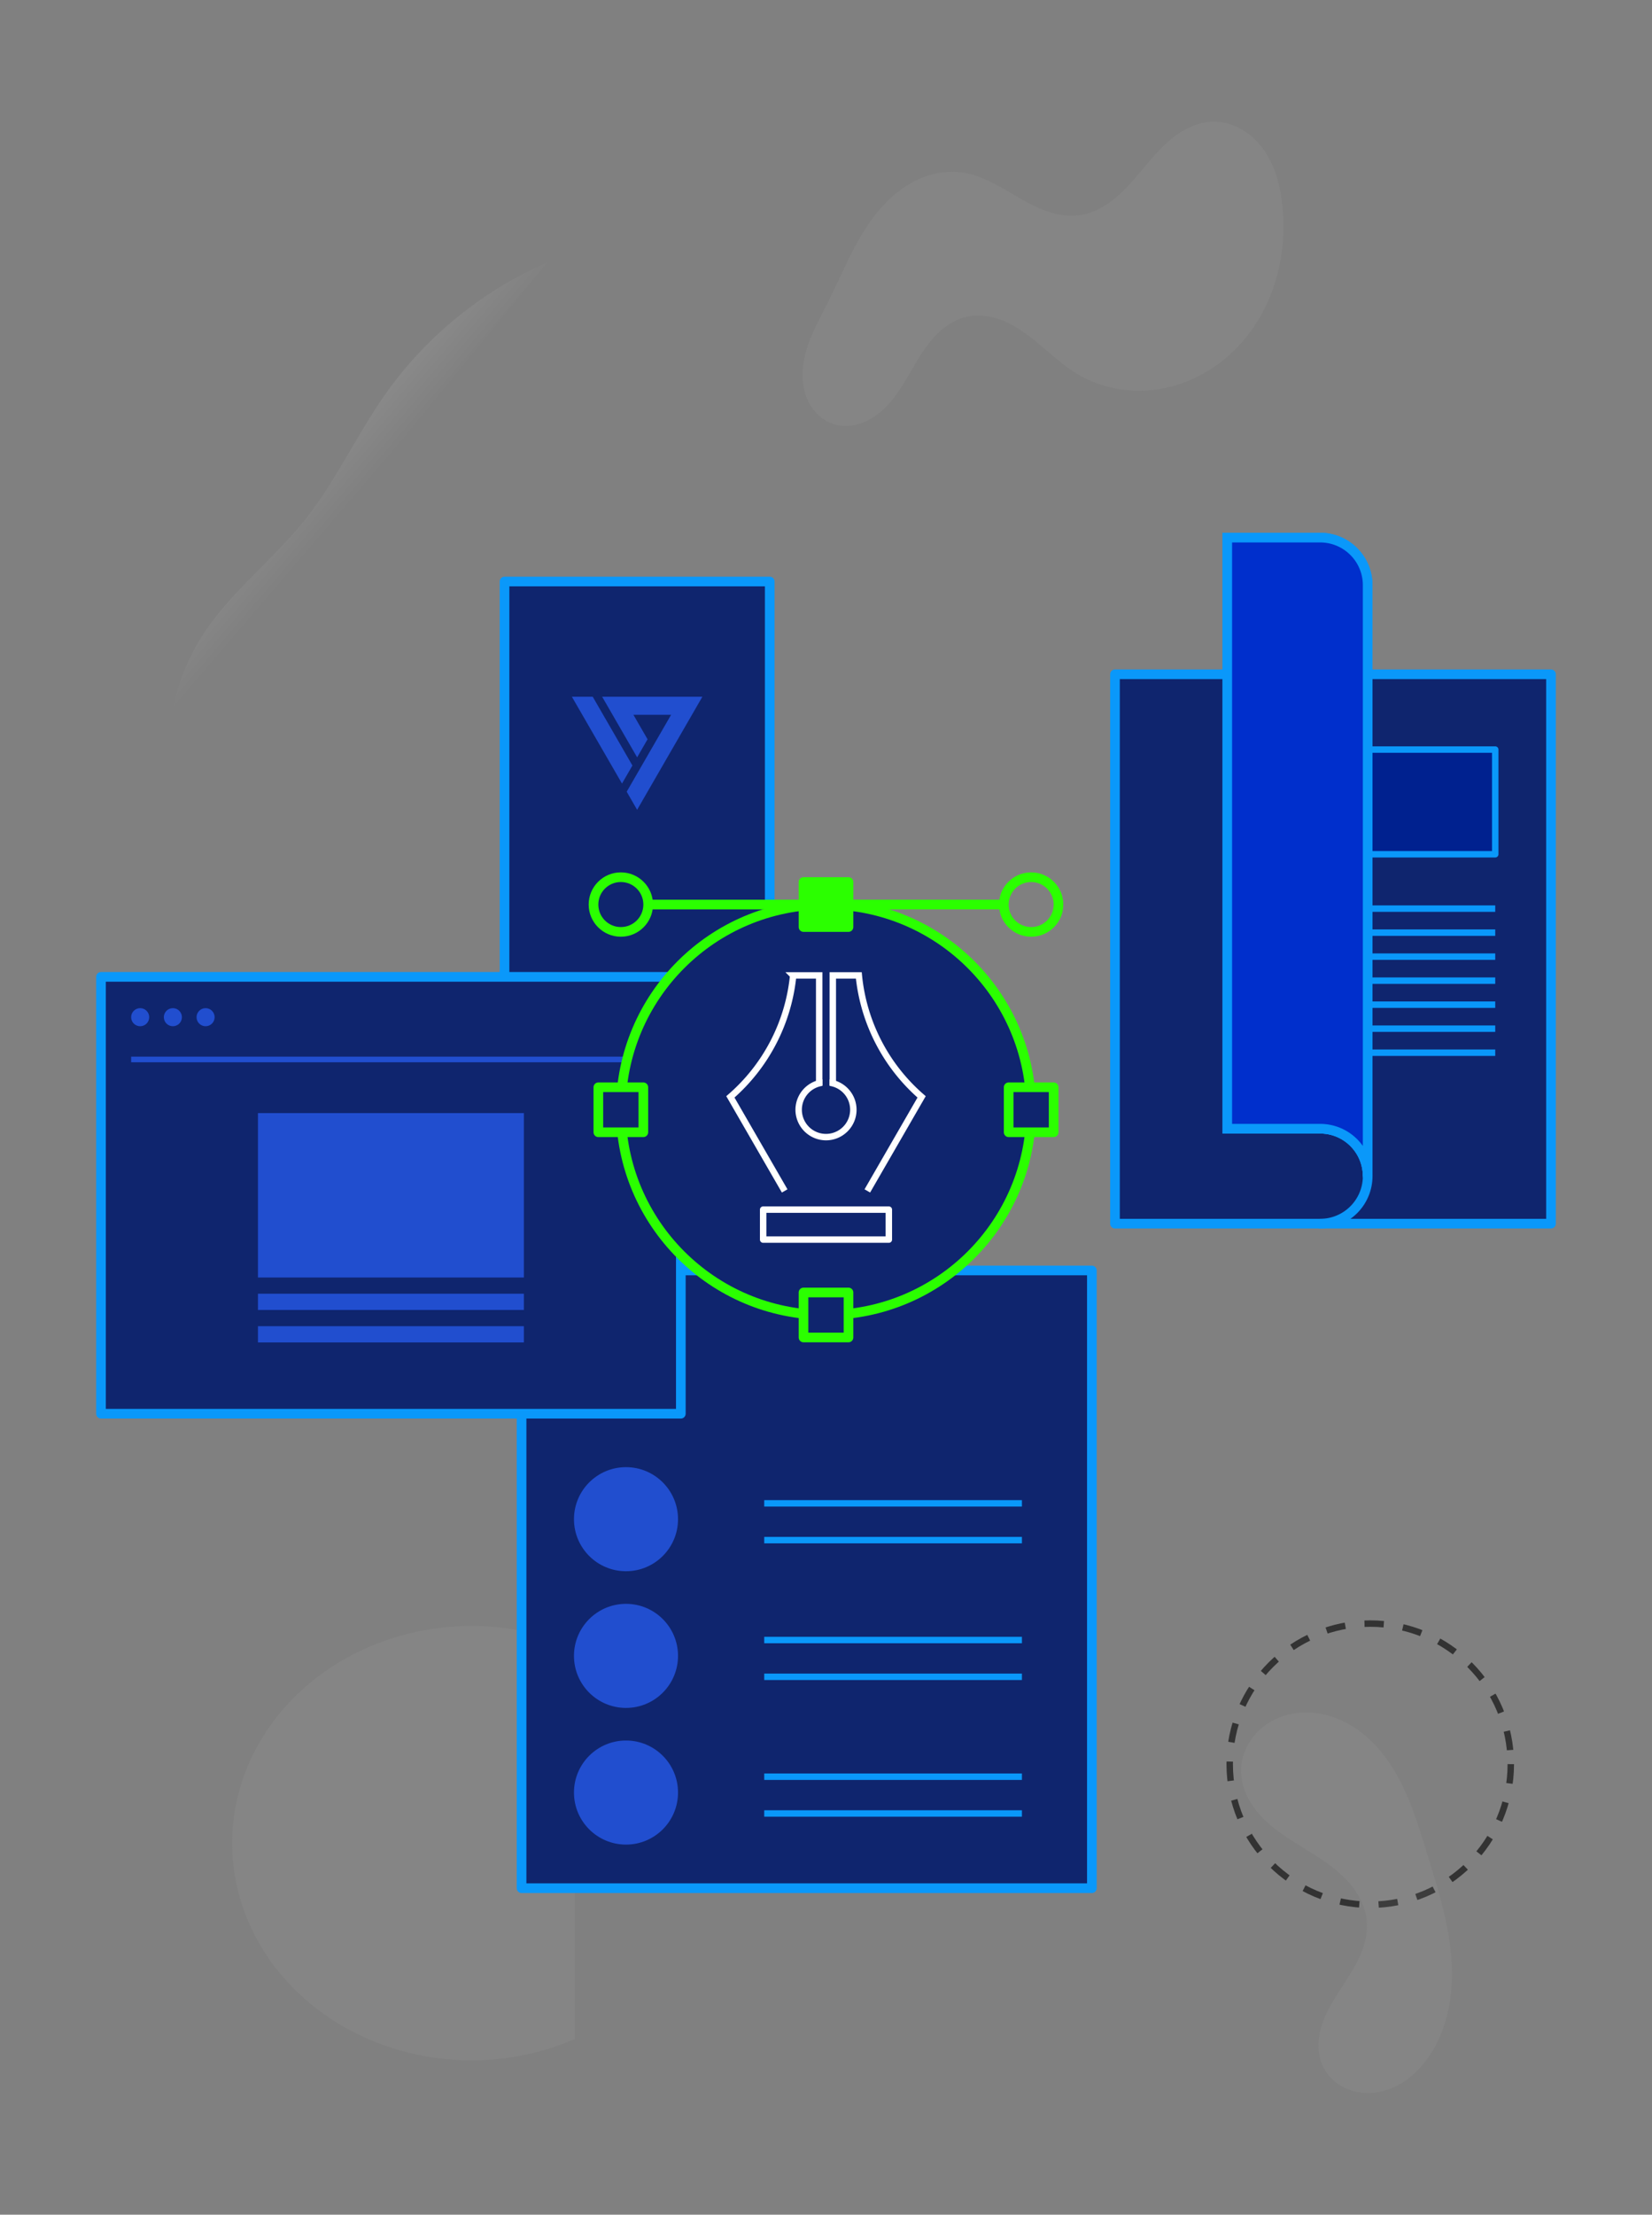<svg xmlns="http://www.w3.org/2000/svg" width="970.001" height="1299.999" viewBox="0 0 256.646 343.958" xmlns:v="https://vecta.io/nano"><rect x="0" y="0" width="256.646" height="343.958" fill="#808080" stroke="none"/><style><![CDATA[.B{stroke-width:1.5}.C{fill:none}.D{stroke-linejoin:round}.E{fill:#214ecf}.F{stroke:#2bff00}.G{fill:#0f256e}.H{stroke:#0a98fa}]]></style><defs><linearGradient id="A" x1="34.24" y1="174.771" x2="46.059" y2="168.881" gradientTransform="matrix(0.259,-1.215,0.966,-0.672,701.786,-44.922)" gradientUnits="userSpaceOnUse"><stop offset="0" stop-color="#fff" stop-opacity="0"/><stop offset="1" stop-color="#fff" stop-opacity=".965"/></linearGradient></defs><g transform="translate(-826.973 284.767)"><path d="M900.238-32.238a37.2 33.729 0 0 0-37.2 33.729 37.2 33.729 0 0 0 37.2 33.729 37.2 33.729 0 0 0 16.019-3.292v-60.877a37.2 33.729 0 0 0-16.019-3.289z" opacity=".061" fill="#ddd" fill-opacity=".956"/><g class="B D G H"><path d="M905.353-194.452h41.202v66.807h-41.202zm2.648 107H996.6V8.485h-88.599z"/><path d="M842.664-133.051h90.079v67.848h-90.079z"/></g><g class="E"><circle cx="848.749" cy="-126.788" r="1.404"/><circle cx="853.83" cy="-126.788" r="1.404"/><circle cx="858.912" cy="-126.788" r="1.404"/><path d="M847.345-120.66h76.565v.873h-76.565z"/></g><g class="H"><path d="M1000.19-180.045h67.737v85.322h-67.737z" class="B D G"/><path d="M1028.541-143.651h30.724m-30.724 11.189h30.724m-30.724 3.729h30.724m-30.724-11.188h30.724m-30.724 3.729h30.724m-30.724 11.188h30.724m-30.724 3.73h30.724" stroke-width="1" class="C"/><g class="D"><path d="M1028.541-168.355h30.724v16.263h-30.724z" fill="#00218f" stroke-width="1"/><g stroke-linecap="round" class="B C"><path d="M1032.068-109.47a7.38 7.38 0 0 1 7.379 7.373 7.38 7.38 0 0 1-7.379 7.373"/><path d="M1032.068-109.47a7.38 7.38 0 0 1 7.379 7.373m-7.379-99.173a7.38 7.38 0 0 1 7.379 7.373"/></g></g><path d="M1032.068-109.47h-14.434v-91.8h14.434m7.379 99.174v-91.8" class="B C"/><path d="M1039.447-102.096v-91.8a7.38 7.38 0 0 0-7.379-7.373h-14.434v91.8h14.434a7.38 7.38 0 0 1 7.379 7.373z" fill="#002fcc" class="B"/></g><g class="E"><circle cx="924.224" cy="-48.823" r="8.082"/><circle cx="924.224" cy="-27.595" r="8.082"/><circle cx="924.224" cy="-6.368" r="8.082"/></g><path d="M945.7-45.572h40.033M945.7-51.284h40.033M945.7-24.345h40.033M945.7-30.056h40.033M945.7-3.118h40.033M945.7-8.829h40.033" class="C H"/><path d="M867.047-111.894h41.312v25.532h-41.312zm0 28.054h41.312v2.521h-41.312zm0 5.043h41.312v2.521h-41.312z" class="E"/><g class="B D F G"><circle cx="955.296" cy="-112.411" r="31.872"/><path d="M983.673-115.905h6.988v6.988h-6.988zm-63.743 0h6.988v6.988h-6.988zm31.872 31.872h6.988v6.988h-6.988z"/></g><path d="M951.802-147.777h6.988v6.988h-6.988z" fill="#2bff00" class="B D F"/><circle cx="923.424" cy="-144.283" r="4.247" class="B C D F"/><path d="M954.738-117.126a4.76 4.76 0 0 0-4.189 4.715 4.76 4.76 0 0 0 4.748 4.748c2.616 0 4.746-2.132 4.746-4.748 0-2.427-1.833-4.437-4.187-4.715v1.008a3.74 3.74 0 0 1 3.187 3.707 3.74 3.74 0 1 1-7.494 0 3.74 3.74 0 0 1 3.189-3.707z" fill="#fff"/><g class="B C F"><circle cx="987.167" cy="-144.283" r="4.247" class="D"/><path d="M927.578-144.283h55.485"/></g><g stroke="#fff" class="C"><path d="M945.532-96.902h19.527v4.656h-19.527z" class="D"/><path d="M961.716-99.808l8.433-14.607a28.66 28.66 0 0 1-9.755-18.863h-4.04v17.082m-2.117.001v-17.082h-4.04a28.66 28.66 0 0 1-9.755 18.863l8.433 14.607"/></g><path d="M915.817-176.557l7.786 13.486 1.62-2.806-6.167-10.681zm4.702 0l5.435 9.414 1.62-2.806-2.196-3.803h5.853l-2.927 5.069-1.62 2.806-.731 1.266-1.62 2.806 1.62 2.806 10.137-17.559z" class="E"/><path d="M955.647-237.928c2.308-4.604 4.167-9.504 7.358-13.547 1.595-2.021 3.525-3.81 5.795-5.025s4.897-1.834 7.451-1.51c3.265.414 6.129 2.284 8.977 3.932 1.424.824 2.882 1.607 4.438 2.143s3.222.817 4.855.615c2.176-.269 4.175-1.383 5.851-2.797s3.068-3.126 4.475-4.807 2.853-3.357 4.607-4.671 3.861-2.256 6.053-2.273c1.572-.012 3.134.457 4.486 1.26s2.497 1.933 3.392 3.226c1.79 2.586 2.558 5.754 2.841 8.886.38 4.205-.064 8.501-1.456 12.487s-3.745 7.655-6.903 10.459-7.123 4.721-11.307 5.29-8.569-.24-12.194-2.405c-2.876-1.718-5.202-4.21-7.907-6.186-1.353-.988-2.813-1.852-4.402-2.38s-3.319-.709-4.951-.333c-2.298.529-4.231 2.114-5.705 3.955s-2.562 3.953-3.78 5.973-2.613 3.995-4.529 5.371c-.958.688-2.039 1.215-3.19 1.472s-2.373.234-3.492-.135c-1.724-.57-3.12-1.949-3.902-3.587s-.986-3.514-.787-5.319c.396-3.61 2.299-6.846 3.926-10.092z" fill="#ddd" fill-opacity=".06"/><path d="M853.528-172.655c.592-4.608 2.187-9.085 4.644-13.028 4.357-6.993 11.186-12.064 16.304-18.521 4.738-5.978 7.922-13.032 12.309-19.272 6.323-8.993 15.167-16.194 25.255-20.563" opacity=".09" fill="url(#A)"/><circle cx="1039.848" cy="-10.778" r="21.834" stroke="#333" stroke-dasharray="3, 3" class="C"/><path d="M1019.777-9.661c-.019-1.925.678-3.836 1.867-5.349s2.856-2.631 4.684-3.236 3.808-.707 5.704-.375 3.708 1.092 5.322 2.14c3.229 2.096 5.622 5.294 7.346 8.736s2.835 7.152 3.969 10.832c1.594 5.174 3.259 10.38 3.741 15.773s-.321 11.076-3.322 15.582c-.934 1.402-2.074 2.676-3.426 3.682s-2.92 1.737-4.579 2.03-3.408.136-4.953-.536-2.87-1.874-3.608-3.388c-.89-1.828-.886-3.997-.353-5.959s1.555-3.755 2.648-5.469 2.271-3.385 3.163-5.212 1.493-3.85 1.341-5.878c-.199-2.642-1.669-5.058-3.554-6.92s-4.177-3.25-6.434-4.638-4.53-2.816-6.353-4.739-3.178-4.422-3.204-7.072z" fill="#ddd" fill-opacity=".06"/></g></svg>